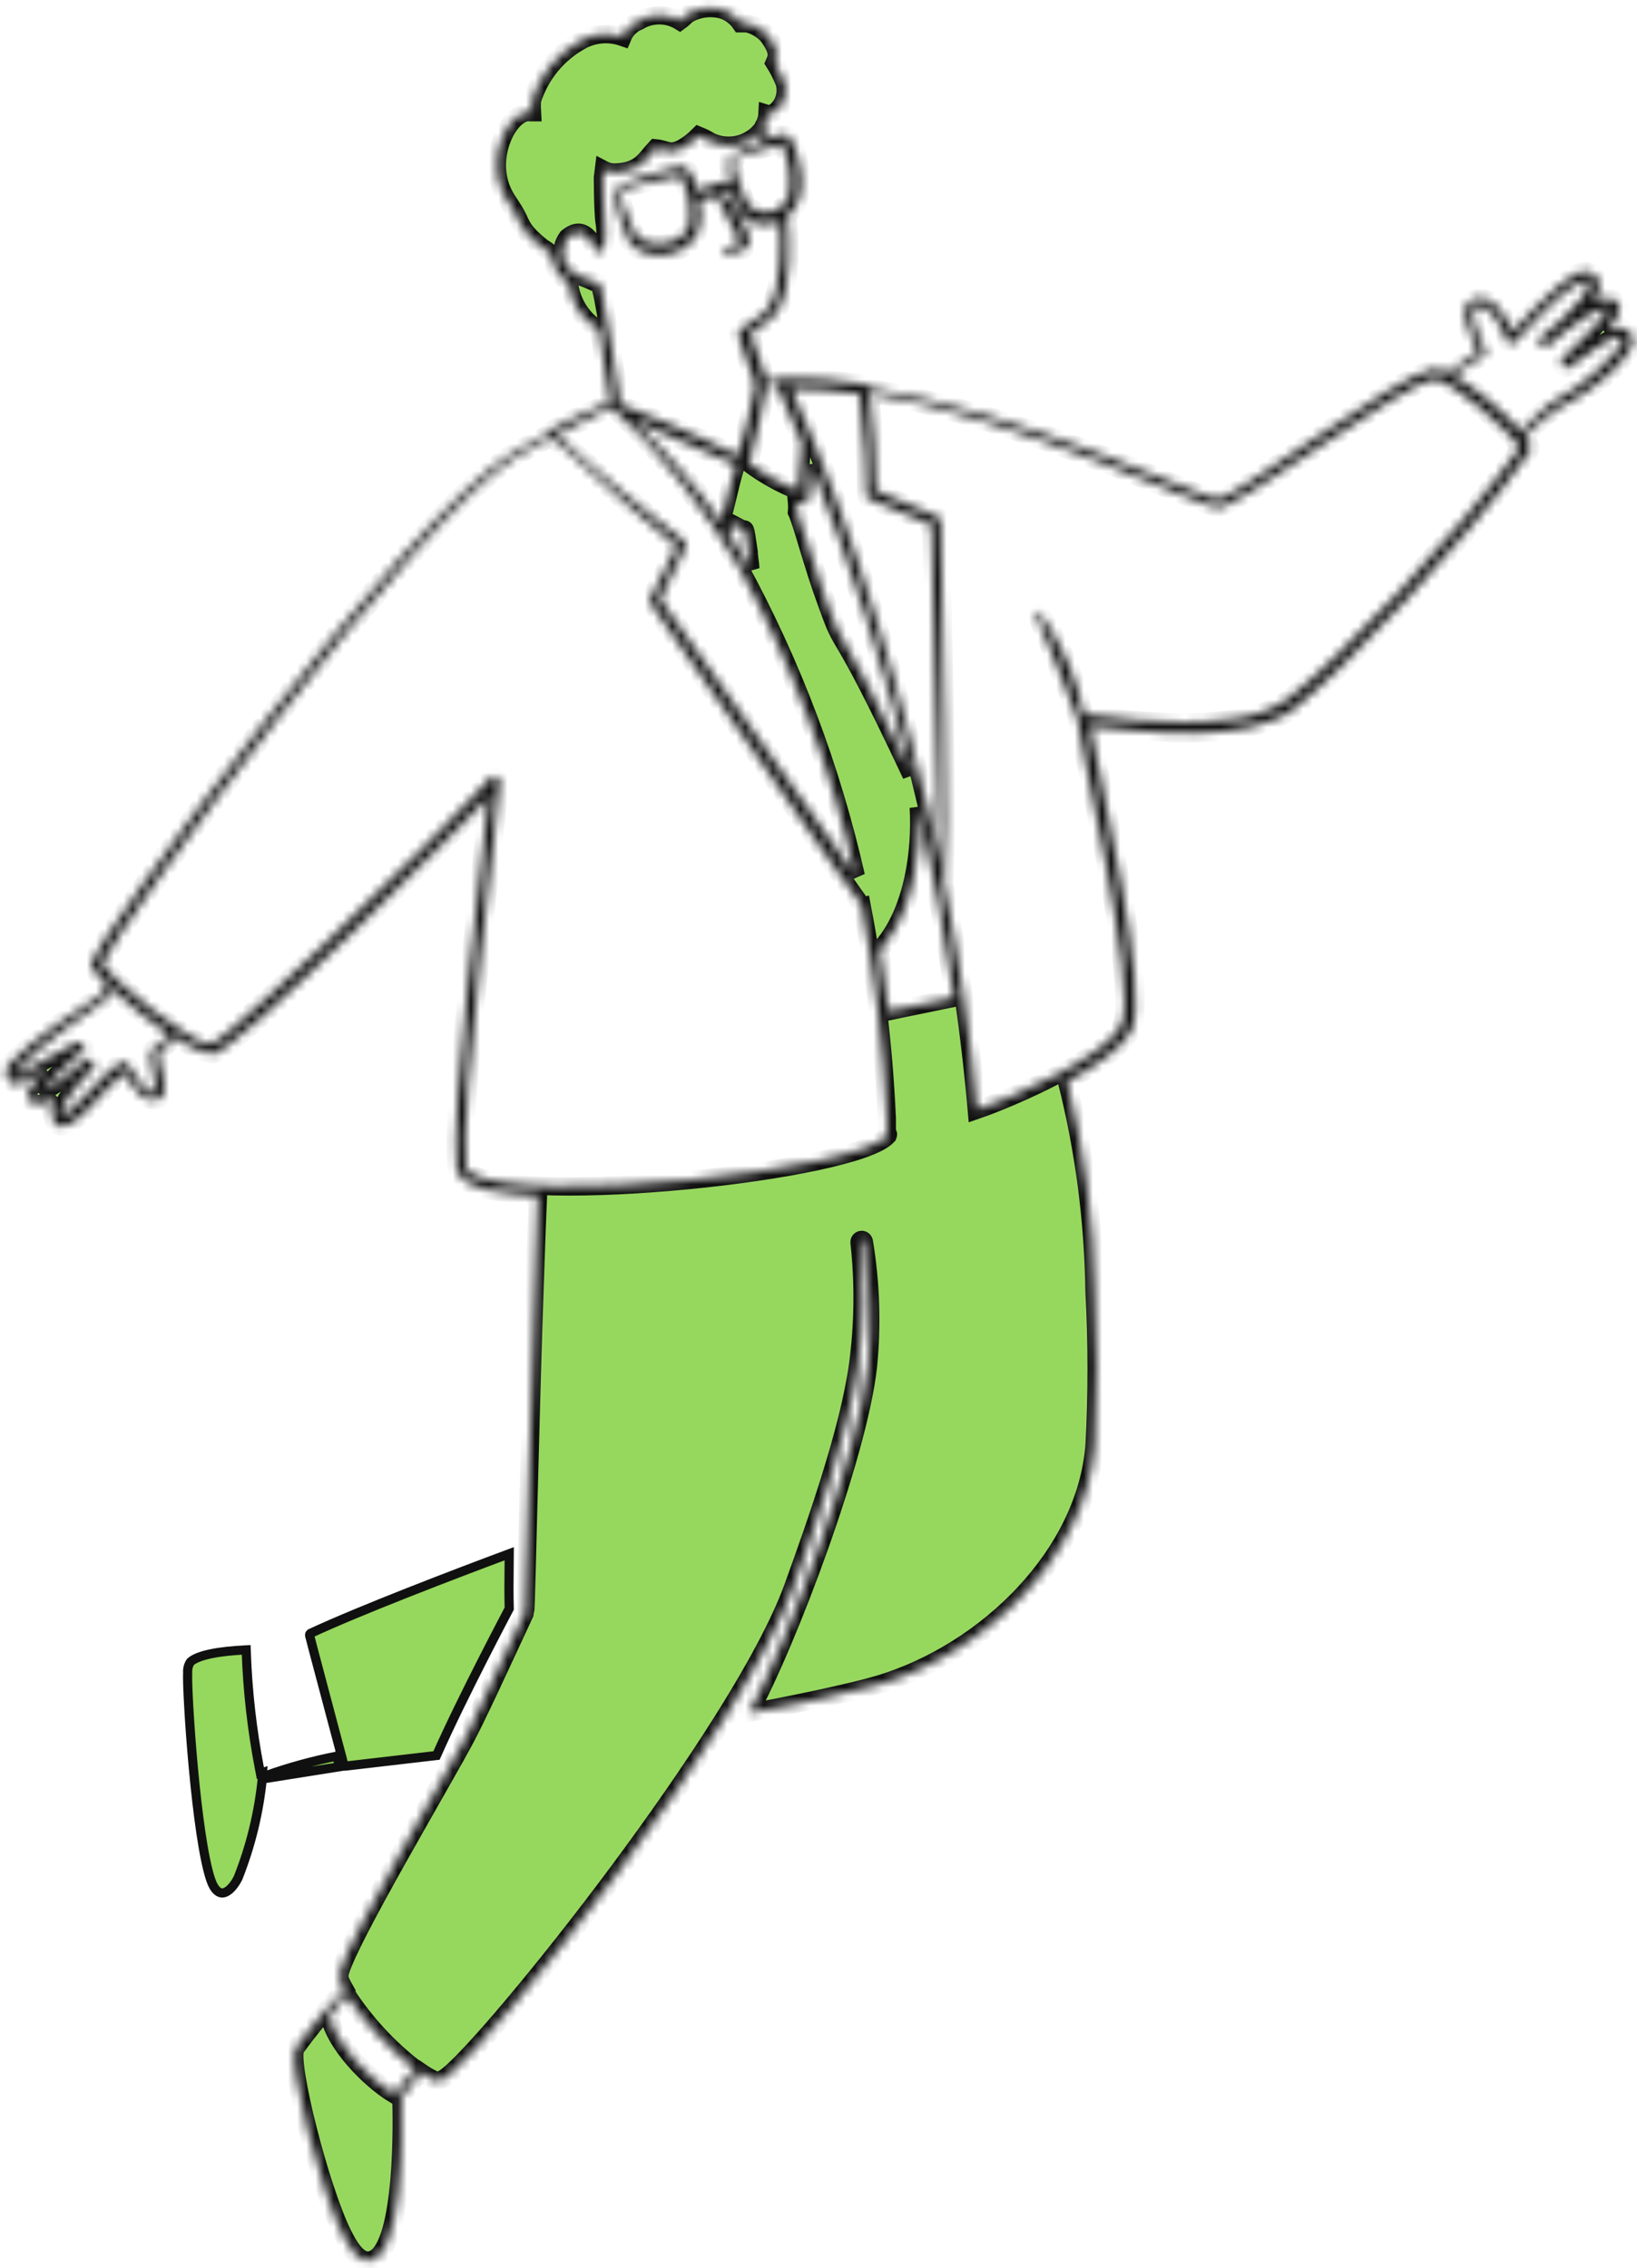<?xml version="1.0" encoding="UTF-8"?> <svg xmlns="http://www.w3.org/2000/svg" width="179" height="248" viewBox="0 0 179 248" fill="none"><path d="M28.471 193.909L28.687 193.842L28.659 194.095C28.652 194.156 28.651 194.217 28.657 194.28C28.663 194.337 28.675 194.384 28.68 194.403L28.68 194.406C28.685 194.423 28.684 194.422 28.684 194.423C28.684 194.424 28.685 194.43 28.686 194.444C28.312 198.203 27.413 201.892 26.016 205.401C25.425 206.531 24.787 206.977 24.35 207.011C23.99 207.038 23.463 206.781 23.059 205.612L23.058 205.61C22.663 204.477 22.294 202.628 21.967 200.425C21.642 198.233 21.362 195.725 21.138 193.296C20.687 188.418 20.463 183.92 20.52 182.929L20.522 182.9L20.52 182.871C20.497 182.466 20.608 182.066 20.835 181.731C21.238 181.372 22.002 181.073 23.069 180.852C24.142 180.629 25.433 180.503 26.767 180.435C26.818 180.432 26.869 180.43 26.92 180.427L26.931 180.743C27.084 184.979 27.564 189.197 28.365 193.36L28.471 193.909ZM34.245 180.357L34.175 180.094L34.096 179.779C34.028 179.506 33.967 179.274 33.923 179.111C33.902 179.029 33.884 178.964 33.872 178.92L33.858 178.869L33.855 178.86C33.845 178.813 33.849 178.765 33.866 178.721C33.881 178.683 33.906 178.65 33.937 178.625C39.415 176.077 49.676 172.15 55.684 169.91C55.681 170.433 55.675 170.948 55.669 171.46C55.653 172.903 55.637 174.333 55.682 175.914L55.671 175.935L55.49 176.28C55.334 176.576 55.114 176.996 54.842 177.517C54.298 178.559 53.551 180.001 52.718 181.64C51.097 184.83 49.145 188.775 47.729 191.977L37.712 193.143C37.711 193.143 37.711 193.143 37.711 193.143C37.691 193.145 37.671 193.14 37.654 193.128C37.637 193.117 37.625 193.1 37.62 193.08L37.62 193.08L37.618 193.073L37.303 191.918L37.288 191.861L37.298 191.859L37.154 191.321C36.404 188.517 34.95 183.027 34.245 180.357ZM36.821 192.05L37.136 193.205L29.186 194.465C29.186 194.368 29.175 194.323 29.166 194.285C29.156 194.248 29.149 194.218 29.156 194.15C31.657 193.264 34.218 192.563 36.821 192.05Z" fill="#96D75D" stroke="#101010"></path><mask id="path-2-inside-1_4708_42" fill="white"><path d="M167.214 49.445C167.589 48.92 167.109 48.245 166.704 47.72C167.851 46.54 169.124 45.489 170.499 44.585C172.82 43.428 174.941 41.909 176.784 40.085C177.549 39.29 178.989 37.655 178.449 36.695C177.909 35.735 176.949 35.675 175.644 36.23C176.209 35.636 176.671 34.952 177.009 34.205C177.429 33.035 176.439 32.09 174.294 32.96C175.074 31.715 175.254 30.41 173.934 29.78C172.869 29.27 171.309 30.485 170.409 31.28C168.642 32.824 166.983 34.488 165.444 36.26C164.499 34.28 162.999 32 161.124 32.72C159.249 33.44 160.704 36.665 161.664 38.42L158.259 40.775C157.744 40.497 157.163 40.367 156.579 40.4C152.709 41.06 134.934 54.59 133.134 54.59C131.754 54.59 112.044 45.14 95.004 42.41C94.971 42.308 94.91 42.217 94.828 42.148C94.745 42.079 94.645 42.035 94.539 42.02C91.567 41.513 88.553 41.287 85.539 41.345C85.448 41.351 85.359 41.377 85.278 41.421C85.198 41.465 85.128 41.526 85.074 41.6H83.814C83.514 40.385 82.404 37.58 82.014 36.5C83.034 35.615 84.444 35.165 85.179 33.74C86.529 31.1 86.469 26.51 86.094 23.57C87.789 22.28 87.834 20.21 87.444 18.095C87.294 17.24 86.829 15.305 86.109 14.825C85.704 14.555 84.849 14.825 84.114 15.095C83.379 13.385 83.379 14.165 83.679 13.475C83.818 13.157 83.9 12.816 83.919 12.47C84.714 12.71 86.364 11.12 85.794 9.02C85.495 8.268 85.129 7.545 84.699 6.86C84.909 6.35 85.359 5.735 83.949 3.86C83.342 3.205 82.553 2.745 81.684 2.54H80.994C80.496 1.817 79.766 1.288 78.924 1.04C77.653 0.716 76.307 0.904 75.174 1.565C74.874 1.79 74.634 2.09 74.334 2.3C73.656 1.888 72.877 1.67 72.084 1.67C71.29 1.67 70.512 1.888 69.834 2.3C69.437 2.456 69.075 2.69 68.771 2.989C68.467 3.288 68.227 3.646 68.064 4.04C67.329 3.786 66.549 3.689 65.774 3.753C65 3.818 64.247 4.043 63.564 4.415C60.973 5.82 59.034 8.184 58.164 11C58.14 11.425 58.14 11.85 58.164 12.275H57.999C55.749 11.945 52.884 17.285 55.179 21.44C55.449 21.935 55.794 22.4 56.124 22.94C57.084 24.44 56.709 24.89 58.854 26.72C59.484 27.26 59.589 27.215 59.979 27.545C60.369 27.875 60.219 27.71 60.444 28.55C60.567 29.045 60.786 29.51 61.09 29.92C61.394 30.329 61.776 30.674 62.214 30.935C62.373 32.402 62.999 33.779 63.999 34.865C64.316 35.219 64.685 35.523 65.094 35.765C65.204 35.827 65.327 35.863 65.454 35.87C65.904 38.66 66.459 42.29 66.699 43.835L65.364 44.555C63.617 45.258 61.919 46.074 60.279 47C60.15 47.089 60.059 47.223 60.024 47.375C58.434 48.215 56.934 49.01 56.079 49.52C44.169 56.585 10.344 103.16 9.999 105.29C9.961 105.412 9.961 105.543 9.999 105.665C10.484 106.438 11.075 107.14 11.754 107.75C11.544 108.132 11.293 108.489 11.004 108.815C8.004 110.78 3.504 113.705 1.089 116.315C0.92 116.466 0.792 116.658 0.72 116.874C0.648 117.089 0.633 117.319 0.677 117.542C0.721 117.764 0.822 117.972 0.971 118.143C1.119 118.315 1.31 118.445 1.524 118.52C1.974 118.67 2.049 118.625 4.974 117.02C4.17 117.725 3.513 118.581 3.039 119.54C2.844 120.365 3.594 120.845 4.539 120.695C5.071 120.555 5.577 120.333 6.039 120.035C5.768 120.453 5.624 120.94 5.624 121.437C5.624 121.935 5.768 122.422 6.039 122.84C7.539 124.73 11.469 118.775 13.539 117.305C14.379 118.37 15.519 120.86 17.334 120.2C18.909 119.615 17.184 116.15 17.334 115.145C17.944 114.559 18.596 114.017 19.284 113.525C20.441 114.383 21.764 114.991 23.169 115.31C25.644 115.31 51.474 89.24 53.439 87.155C52.734 93.785 49.179 122.24 49.929 127.775C50.274 130.28 56.289 130.64 58.824 130.775C58.059 148.775 57.549 176.045 57.414 176.33C53.439 184.895 52.359 187.235 51.024 189.83C48.594 194.48 38.364 211.64 37.209 215.54C37.044 216.155 37.029 216.395 37.674 217.535C35.741 219.567 33.947 221.727 32.304 224C31.479 225.5 35.019 239.48 37.524 244.43C38.094 245.54 39.024 247.25 40.269 247.205C44.019 247.07 44.004 233.6 43.899 229.835C43.898 229.719 43.856 229.607 43.779 229.52C44.459 228.505 45.2 227.534 45.999 226.61C46.476 226.938 46.977 227.229 47.499 227.48C48.009 227.705 48.579 227.315 48.999 226.97C53.994 223.04 80.934 189.47 86.709 173.63C89.334 166.4 92.829 156.41 93.819 149.33C94.424 144.853 94.48 140.32 93.984 135.83C93.984 135.766 94.009 135.705 94.054 135.66C94.099 135.615 94.16 135.59 94.224 135.59C94.288 135.59 94.349 135.615 94.394 135.66C94.439 135.705 94.464 135.766 94.464 135.83C95.215 140.345 95.361 144.941 94.899 149.495C93.789 159.32 86.034 179.795 81.894 187.325C85.464 186.665 92.724 185.225 96.234 184.175C107.934 180.62 118.734 170.015 119.679 158.105C119.985 152.494 119.985 146.871 119.679 141.26C119.578 133.514 118.571 125.807 116.679 118.295C119.859 116.57 122.769 114.545 123.714 112.685C125.739 108.71 120.384 85.835 119.214 79.415C125.619 80.12 136.524 81.395 141.609 77.42C147.429 72.74 159.999 59.57 167.214 49.445ZM43.089 229.01C40.389 227.375 36.609 223.49 36.039 220.445C36.654 219.665 37.299 218.945 37.899 218.135C39.932 221.237 42.466 223.979 45.399 226.25C44.575 227.123 43.804 228.045 43.089 229.01ZM162.339 38.84C162.416 38.79 162.472 38.713 162.494 38.624C162.517 38.535 162.504 38.44 162.459 38.36C161.934 37.385 160.359 33.95 161.454 33.56C162.084 33.32 162.639 33.71 163.104 34.235C163.814 35.136 164.367 36.15 164.739 37.235C164.767 37.323 164.818 37.402 164.887 37.463C164.956 37.525 165.041 37.566 165.132 37.583C165.223 37.6 165.317 37.592 165.403 37.56C165.49 37.527 165.566 37.472 165.624 37.4C167.124 35.735 170.634 31.94 172.614 30.92C174.114 30.14 174.474 31.58 170.799 34.94C169.955 35.584 169.144 36.269 168.369 36.995C168.326 37.054 168.303 37.125 168.303 37.197C168.303 37.27 168.326 37.341 168.369 37.4C168.369 37.79 168.684 38.225 169.224 37.82C170.528 36.675 171.906 35.618 173.349 34.655C174.086 34.132 174.942 33.801 175.839 33.695C175.389 35.075 171.204 38.825 170.844 39.245C170.73 39.347 170.66 39.49 170.651 39.643C170.641 39.796 170.692 39.947 170.792 40.063C170.892 40.179 171.034 40.251 171.187 40.264C171.34 40.276 171.491 40.228 171.609 40.13C173.274 39.05 176.184 36.53 177.189 36.905C178.194 37.28 175.209 40.07 174.459 40.73C170.154 44.465 171.264 42.065 166.284 47.135C164.116 44.76 161.627 42.7 158.889 41.015L162.339 38.84ZM97.164 110.585C96.909 108.515 96.594 106.28 96.204 103.955L96.849 103.1C99.849 99.245 100.749 93.11 100.464 88.295C102.069 95.33 103.344 102.245 104.319 109.115L97.164 110.585ZM74.859 59.225C70.914 56.225 64.569 51.05 60.879 47.51L66.879 44.51C72.388 49.656 77.105 55.591 80.874 62.12C86.637 72.707 90.912 84.039 93.579 95.795L72.189 65.54L74.979 59.75C75.016 59.661 75.024 59.562 75.003 59.468C74.981 59.374 74.931 59.289 74.859 59.225ZM84.999 42.215C85.089 42.38 86.124 44.585 87.699 48.44C87.699 48.605 87.414 52.355 87.279 53.675C85.365 52.916 83.559 51.907 81.909 50.675C82.239 49.37 83.724 43.445 83.829 42.11L84.999 42.215ZM79.674 58.325C79.779 58.055 79.884 57.695 80.004 57.275L81.009 57.8C81.579 58.175 81.354 57.035 81.864 60.335C81.864 60.89 82.014 61.505 82.044 62.18C81.354 60.935 80.499 59.6 79.689 58.325H79.674ZM78.834 57.065C76 53.045 72.774 49.317 69.204 45.935L80.499 50.84C80.064 51.875 79.434 55.04 78.849 57.065H78.834ZM90.369 65.855C88.869 61.76 87.714 57.185 87.144 55.985C87.178 55.611 87.178 55.234 87.144 54.86C87.361 54.941 87.588 54.991 87.819 55.01C87.964 55.011 88.104 54.961 88.214 54.867C88.325 54.773 88.397 54.643 88.419 54.5C88.539 54.005 88.734 51.5 88.764 50.945C93.127 61.962 96.77 73.251 99.669 84.74C91.194 66.71 92.499 71.93 90.384 65.855H90.369ZM102.774 94.49C99.354 78.095 93.339 57.65 86.499 42.5C89.011 42.501 91.519 42.702 93.999 43.1C95.274 54.5 94.209 54.11 95.064 54.56C95.919 55.01 101.064 57.08 101.829 57.395C101.754 58.55 102.834 91.58 102.789 94.49H102.774ZM85.509 15.785C86.291 17.491 86.567 19.386 86.304 21.245C86.182 21.718 85.931 22.148 85.579 22.487C85.227 22.826 84.788 23.06 84.311 23.164C83.833 23.268 83.337 23.238 82.875 23.077C82.414 22.915 82.007 22.629 81.699 22.25C80.983 20.742 80.445 19.157 80.094 17.525C80.499 17 84.819 15.95 85.509 15.785ZM64.869 30.785C64.321 30.535 63.76 30.315 63.189 30.125C62.806 29.967 62.463 29.724 62.188 29.414C61.914 29.103 61.714 28.734 61.603 28.334C61.493 27.935 61.476 27.515 61.553 27.108C61.631 26.701 61.8 26.317 62.049 25.985C62.994 25.19 63.849 25.235 64.629 26.42C65.124 27.335 65.109 27.41 65.334 27.5C65.398 27.528 65.468 27.543 65.539 27.542C65.609 27.541 65.679 27.525 65.743 27.495C65.807 27.466 65.864 27.422 65.909 27.369C65.955 27.315 65.989 27.253 66.009 27.185C66.231 26.246 66.267 25.273 66.114 24.32C65.934 23.285 65.904 18.695 65.934 18.545C66.372 18.776 66.864 18.885 67.359 18.86C70.074 18.755 70.614 17.36 71.694 16.22C72.939 16.34 73.194 16.94 74.604 16.22C75.264 15.844 75.87 15.38 76.404 14.84C76.835 15.016 77.251 15.227 77.649 15.47C78.548 15.902 79.562 16.035 80.542 15.849C81.522 15.662 82.416 15.167 83.094 14.435C83.259 14.75 83.409 15.065 83.544 15.395C82.165 15.823 80.868 16.477 79.704 17.33C79.449 17.645 79.824 19.355 79.914 19.76C78.657 19.918 77.441 20.31 76.329 20.915C76.104 20.135 75.609 18.68 74.829 18.275C74.594 18.203 74.344 18.203 74.109 18.275C72.759 18.485 67.914 19.94 67.329 20.735C66.819 21.29 68.274 25.58 68.724 26.285C70.449 28.955 75.504 28.175 76.449 25.055C76.683 24.008 76.683 22.922 76.449 21.875C76.884 21.875 78.189 21.41 78.339 21.365C79.374 23.69 79.674 23.825 80.874 26.33C80.709 26.465 80.439 26.69 80.214 26.84C79.149 27.545 78.924 27.425 78.984 27.725C79.001 27.784 79.04 27.835 79.092 27.869C79.145 27.902 79.208 27.915 79.269 27.905C79.898 27.815 80.514 27.643 81.099 27.395C81.449 27.264 81.738 27.007 81.909 26.675C82.329 25.73 80.004 22.175 79.089 21.11C79.269 21.11 79.689 20.81 80.004 20.645C80.424 22.325 80.709 23.645 82.329 24.305C82.797 24.482 83.296 24.562 83.796 24.541C84.296 24.521 84.787 24.4 85.239 24.185C85.479 26.825 85.434 31.115 84.174 33.455C83.529 34.67 81.939 35.135 80.919 36.14C80.619 36.425 80.814 36.83 80.919 37.265C82.584 41.9 82.614 41.885 82.524 42.485C82.082 44.975 81.466 47.431 80.679 49.835C80.304 49.67 76.089 47.435 67.839 44.225C67.584 42.53 66.219 33.485 65.784 31.82C65.814 31.235 65.739 31.1 64.869 30.71V30.785ZM75.369 24.665C74.889 26.3 72.624 27.005 71.004 26.555C69.384 26.105 69.279 25.28 68.514 23.33C68.155 22.585 67.908 21.791 67.779 20.975C68.274 20.435 73.689 19.325 74.364 19.22C75.311 20.84 75.666 22.738 75.369 24.59V24.665ZM16.674 114.725C16.104 115.28 16.869 117.095 16.989 118.67C16.989 118.805 16.989 119.39 16.899 119.435C16.074 119.705 15.309 118.46 14.844 117.71C14.379 116.96 13.914 115.94 13.179 116.21C11.679 116.915 8.199 121.535 6.834 122.015C6.144 120.695 10.089 116.93 10.224 116.72C10.282 116.623 10.312 116.513 10.312 116.401C10.311 116.288 10.28 116.178 10.221 116.082C10.162 115.986 10.078 115.908 9.978 115.857C9.878 115.805 9.766 115.782 9.654 115.79C9.384 115.79 9.204 116.03 8.784 116.405C7.506 117.652 6.044 118.694 4.449 119.495C5.895 117.836 7.443 116.268 9.084 114.8C9.165 114.717 9.222 114.613 9.249 114.5C9.249 114.5 8.934 113.705 8.319 114.02C7.449 114.5 3.219 116.945 1.884 117.575C1.704 117.455 1.809 117.275 1.884 117.095C3.999 114.5 8.649 111.35 11.499 109.355C11.833 109.01 12.112 108.616 12.324 108.185C14.298 110.021 16.403 111.711 18.624 113.24C17.94 113.688 17.288 114.185 16.674 114.725ZM51.579 128.36C51.249 128.15 51.009 127.955 50.964 127.685C50.139 121.565 54.729 86.885 54.654 85.52C54.654 85.44 54.638 85.361 54.607 85.287C54.576 85.213 54.53 85.146 54.473 85.09C54.416 85.034 54.348 84.99 54.273 84.961C54.199 84.932 54.119 84.918 54.039 84.92C53.274 84.92 54.624 84.92 35.514 103.22C34.254 104.405 24.624 113.615 23.019 114.23C20.814 114.065 12.519 107.45 11.169 105.365C13.779 100.085 45.429 56.645 56.379 50C57.219 49.49 58.659 48.695 60.234 47.855C60.779 48.368 61.366 48.835 61.989 49.25C65.469 52.55 70.314 56.66 73.989 59.75L71.124 65.435C71.081 65.51 71.058 65.596 71.058 65.682C71.058 65.769 71.081 65.855 71.124 65.93C94.389 99.305 94.044 98.93 94.194 98.93C95.685 106.642 96.613 114.453 96.969 122.3C96.969 124.415 96.969 124.235 97.059 124.085C97.149 123.935 97.059 124.19 97.059 124.19C93.429 128.15 57.504 131.84 51.579 128.36ZM134.499 78.665C127.704 79.61 120.024 78.2 118.539 78.14C117.714 74.141 116.069 70.357 113.709 67.025C113.673 66.976 113.62 66.943 113.56 66.932C113.501 66.921 113.439 66.933 113.388 66.965C113.337 66.997 113.3 67.047 113.284 67.106C113.269 67.164 113.276 67.226 113.304 67.28C114.174 69.05 117.084 76.685 117.804 78.545C117.579 79.265 124.584 108.23 122.604 112.13C120.834 115.655 110.529 120.095 106.809 121.37C106.073 113.019 104.872 104.716 103.209 96.5C103.719 92.18 103.059 66.5 102.864 57.005C102.858 56.895 102.821 56.788 102.758 56.698C102.694 56.608 102.606 56.537 102.504 56.495L95.769 53.66C95.738 50.095 95.513 46.535 95.094 42.995C111.909 45.905 131.499 55.52 133.134 55.535C135.504 55.535 153.114 42.035 156.759 41.495C158.379 41.24 165.339 47.315 166.149 48.995C159.039 58.925 146.544 71.975 140.754 76.49C138.889 77.737 136.735 78.486 134.499 78.665Z"></path></mask><path d="M167.214 49.445C167.589 48.92 167.109 48.245 166.704 47.72C167.851 46.54 169.124 45.489 170.499 44.585C172.82 43.428 174.941 41.909 176.784 40.085C177.549 39.29 178.989 37.655 178.449 36.695C177.909 35.735 176.949 35.675 175.644 36.23C176.209 35.636 176.671 34.952 177.009 34.205C177.429 33.035 176.439 32.09 174.294 32.96C175.074 31.715 175.254 30.41 173.934 29.78C172.869 29.27 171.309 30.485 170.409 31.28C168.642 32.824 166.983 34.488 165.444 36.26C164.499 34.28 162.999 32 161.124 32.72C159.249 33.44 160.704 36.665 161.664 38.42L158.259 40.775C157.744 40.497 157.163 40.367 156.579 40.4C152.709 41.06 134.934 54.59 133.134 54.59C131.754 54.59 112.044 45.14 95.004 42.41C94.971 42.308 94.91 42.217 94.828 42.148C94.745 42.079 94.645 42.035 94.539 42.02C91.567 41.513 88.553 41.287 85.539 41.345C85.448 41.351 85.359 41.377 85.278 41.421C85.198 41.465 85.128 41.526 85.074 41.6H83.814C83.514 40.385 82.404 37.58 82.014 36.5C83.034 35.615 84.444 35.165 85.179 33.74C86.529 31.1 86.469 26.51 86.094 23.57C87.789 22.28 87.834 20.21 87.444 18.095C87.294 17.24 86.829 15.305 86.109 14.825C85.704 14.555 84.849 14.825 84.114 15.095C83.379 13.385 83.379 14.165 83.679 13.475C83.818 13.157 83.9 12.816 83.919 12.47C84.714 12.71 86.364 11.12 85.794 9.02C85.495 8.268 85.129 7.545 84.699 6.86C84.909 6.35 85.359 5.735 83.949 3.86C83.342 3.205 82.553 2.745 81.684 2.54H80.994C80.496 1.817 79.766 1.288 78.924 1.04C77.653 0.716 76.307 0.904 75.174 1.565C74.874 1.79 74.634 2.09 74.334 2.3C73.656 1.888 72.877 1.67 72.084 1.67C71.29 1.67 70.512 1.888 69.834 2.3C69.437 2.456 69.075 2.69 68.771 2.989C68.467 3.288 68.227 3.646 68.064 4.04C67.329 3.786 66.549 3.689 65.774 3.753C65 3.818 64.247 4.043 63.564 4.415C60.973 5.82 59.034 8.184 58.164 11C58.14 11.425 58.14 11.85 58.164 12.275H57.999C55.749 11.945 52.884 17.285 55.179 21.44C55.449 21.935 55.794 22.4 56.124 22.94C57.084 24.44 56.709 24.89 58.854 26.72C59.484 27.26 59.589 27.215 59.979 27.545C60.369 27.875 60.219 27.71 60.444 28.55C60.567 29.045 60.786 29.51 61.09 29.92C61.394 30.329 61.776 30.674 62.214 30.935C62.373 32.402 62.999 33.779 63.999 34.865C64.316 35.219 64.685 35.523 65.094 35.765C65.204 35.827 65.327 35.863 65.454 35.87C65.904 38.66 66.459 42.29 66.699 43.835L65.364 44.555C63.617 45.258 61.919 46.074 60.279 47C60.15 47.089 60.059 47.223 60.024 47.375C58.434 48.215 56.934 49.01 56.079 49.52C44.169 56.585 10.344 103.16 9.999 105.29C9.961 105.412 9.961 105.543 9.999 105.665C10.484 106.438 11.075 107.14 11.754 107.75C11.544 108.132 11.293 108.489 11.004 108.815C8.004 110.78 3.504 113.705 1.089 116.315C0.92 116.466 0.792 116.658 0.72 116.874C0.648 117.089 0.633 117.319 0.677 117.542C0.721 117.764 0.822 117.972 0.971 118.143C1.119 118.315 1.31 118.445 1.524 118.52C1.974 118.67 2.049 118.625 4.974 117.02C4.17 117.725 3.513 118.581 3.039 119.54C2.844 120.365 3.594 120.845 4.539 120.695C5.071 120.555 5.577 120.333 6.039 120.035C5.768 120.453 5.624 120.94 5.624 121.437C5.624 121.935 5.768 122.422 6.039 122.84C7.539 124.73 11.469 118.775 13.539 117.305C14.379 118.37 15.519 120.86 17.334 120.2C18.909 119.615 17.184 116.15 17.334 115.145C17.944 114.559 18.596 114.017 19.284 113.525C20.441 114.383 21.764 114.991 23.169 115.31C25.644 115.31 51.474 89.24 53.439 87.155C52.734 93.785 49.179 122.24 49.929 127.775C50.274 130.28 56.289 130.64 58.824 130.775C58.059 148.775 57.549 176.045 57.414 176.33C53.439 184.895 52.359 187.235 51.024 189.83C48.594 194.48 38.364 211.64 37.209 215.54C37.044 216.155 37.029 216.395 37.674 217.535C35.741 219.567 33.947 221.727 32.304 224C31.479 225.5 35.019 239.48 37.524 244.43C38.094 245.54 39.024 247.25 40.269 247.205C44.019 247.07 44.004 233.6 43.899 229.835C43.898 229.719 43.856 229.607 43.779 229.52C44.459 228.505 45.2 227.534 45.999 226.61C46.476 226.938 46.977 227.229 47.499 227.48C48.009 227.705 48.579 227.315 48.999 226.97C53.994 223.04 80.934 189.47 86.709 173.63C89.334 166.4 92.829 156.41 93.819 149.33C94.424 144.853 94.48 140.32 93.984 135.83C93.984 135.766 94.009 135.705 94.054 135.66C94.099 135.615 94.16 135.59 94.224 135.59C94.288 135.59 94.349 135.615 94.394 135.66C94.439 135.705 94.464 135.766 94.464 135.83C95.215 140.345 95.361 144.941 94.899 149.495C93.789 159.32 86.034 179.795 81.894 187.325C85.464 186.665 92.724 185.225 96.234 184.175C107.934 180.62 118.734 170.015 119.679 158.105C119.985 152.494 119.985 146.871 119.679 141.26C119.578 133.514 118.571 125.807 116.679 118.295C119.859 116.57 122.769 114.545 123.714 112.685C125.739 108.71 120.384 85.835 119.214 79.415C125.619 80.12 136.524 81.395 141.609 77.42C147.429 72.74 159.999 59.57 167.214 49.445ZM43.089 229.01C40.389 227.375 36.609 223.49 36.039 220.445C36.654 219.665 37.299 218.945 37.899 218.135C39.932 221.237 42.466 223.979 45.399 226.25C44.575 227.123 43.804 228.045 43.089 229.01ZM162.339 38.84C162.416 38.79 162.472 38.713 162.494 38.624C162.517 38.535 162.504 38.44 162.459 38.36C161.934 37.385 160.359 33.95 161.454 33.56C162.084 33.32 162.639 33.71 163.104 34.235C163.814 35.136 164.367 36.15 164.739 37.235C164.767 37.323 164.818 37.402 164.887 37.463C164.956 37.525 165.041 37.566 165.132 37.583C165.223 37.6 165.317 37.592 165.403 37.56C165.49 37.527 165.566 37.472 165.624 37.4C167.124 35.735 170.634 31.94 172.614 30.92C174.114 30.14 174.474 31.58 170.799 34.94C169.955 35.584 169.144 36.269 168.369 36.995C168.326 37.054 168.303 37.125 168.303 37.197C168.303 37.27 168.326 37.341 168.369 37.4C168.369 37.79 168.684 38.225 169.224 37.82C170.528 36.675 171.906 35.618 173.349 34.655C174.086 34.132 174.942 33.801 175.839 33.695C175.389 35.075 171.204 38.825 170.844 39.245C170.73 39.347 170.66 39.49 170.651 39.643C170.641 39.796 170.692 39.947 170.792 40.063C170.892 40.179 171.034 40.251 171.187 40.264C171.34 40.276 171.491 40.228 171.609 40.13C173.274 39.05 176.184 36.53 177.189 36.905C178.194 37.28 175.209 40.07 174.459 40.73C170.154 44.465 171.264 42.065 166.284 47.135C164.116 44.76 161.627 42.7 158.889 41.015L162.339 38.84ZM97.164 110.585C96.909 108.515 96.594 106.28 96.204 103.955L96.849 103.1C99.849 99.245 100.749 93.11 100.464 88.295C102.069 95.33 103.344 102.245 104.319 109.115L97.164 110.585ZM74.859 59.225C70.914 56.225 64.569 51.05 60.879 47.51L66.879 44.51C72.388 49.656 77.105 55.591 80.874 62.12C86.637 72.707 90.912 84.039 93.579 95.795L72.189 65.54L74.979 59.75C75.016 59.661 75.024 59.562 75.003 59.468C74.981 59.374 74.931 59.289 74.859 59.225ZM84.999 42.215C85.089 42.38 86.124 44.585 87.699 48.44C87.699 48.605 87.414 52.355 87.279 53.675C85.365 52.916 83.559 51.907 81.909 50.675C82.239 49.37 83.724 43.445 83.829 42.11L84.999 42.215ZM79.674 58.325C79.779 58.055 79.884 57.695 80.004 57.275L81.009 57.8C81.579 58.175 81.354 57.035 81.864 60.335C81.864 60.89 82.014 61.505 82.044 62.18C81.354 60.935 80.499 59.6 79.689 58.325H79.674ZM78.834 57.065C76 53.045 72.774 49.317 69.204 45.935L80.499 50.84C80.064 51.875 79.434 55.04 78.849 57.065H78.834ZM90.369 65.855C88.869 61.76 87.714 57.185 87.144 55.985C87.178 55.611 87.178 55.234 87.144 54.86C87.361 54.941 87.588 54.991 87.819 55.01C87.964 55.011 88.104 54.961 88.214 54.867C88.325 54.773 88.397 54.643 88.419 54.5C88.539 54.005 88.734 51.5 88.764 50.945C93.127 61.962 96.77 73.251 99.669 84.74C91.194 66.71 92.499 71.93 90.384 65.855H90.369ZM102.774 94.49C99.354 78.095 93.339 57.65 86.499 42.5C89.011 42.501 91.519 42.702 93.999 43.1C95.274 54.5 94.209 54.11 95.064 54.56C95.919 55.01 101.064 57.08 101.829 57.395C101.754 58.55 102.834 91.58 102.789 94.49H102.774ZM85.509 15.785C86.291 17.491 86.567 19.386 86.304 21.245C86.182 21.718 85.931 22.148 85.579 22.487C85.227 22.826 84.788 23.06 84.311 23.164C83.833 23.268 83.337 23.238 82.875 23.077C82.414 22.915 82.007 22.629 81.699 22.25C80.983 20.742 80.445 19.157 80.094 17.525C80.499 17 84.819 15.95 85.509 15.785ZM64.869 30.785C64.321 30.535 63.76 30.315 63.189 30.125C62.806 29.967 62.463 29.724 62.188 29.414C61.914 29.103 61.714 28.734 61.603 28.334C61.493 27.935 61.476 27.515 61.553 27.108C61.631 26.701 61.8 26.317 62.049 25.985C62.994 25.19 63.849 25.235 64.629 26.42C65.124 27.335 65.109 27.41 65.334 27.5C65.398 27.528 65.468 27.543 65.539 27.542C65.609 27.541 65.679 27.525 65.743 27.495C65.807 27.466 65.864 27.422 65.909 27.369C65.955 27.315 65.989 27.253 66.009 27.185C66.231 26.246 66.267 25.273 66.114 24.32C65.934 23.285 65.904 18.695 65.934 18.545C66.372 18.776 66.864 18.885 67.359 18.86C70.074 18.755 70.614 17.36 71.694 16.22C72.939 16.34 73.194 16.94 74.604 16.22C75.264 15.844 75.87 15.38 76.404 14.84C76.835 15.016 77.251 15.227 77.649 15.47C78.548 15.902 79.562 16.035 80.542 15.849C81.522 15.662 82.416 15.167 83.094 14.435C83.259 14.75 83.409 15.065 83.544 15.395C82.165 15.823 80.868 16.477 79.704 17.33C79.449 17.645 79.824 19.355 79.914 19.76C78.657 19.918 77.441 20.31 76.329 20.915C76.104 20.135 75.609 18.68 74.829 18.275C74.594 18.203 74.344 18.203 74.109 18.275C72.759 18.485 67.914 19.94 67.329 20.735C66.819 21.29 68.274 25.58 68.724 26.285C70.449 28.955 75.504 28.175 76.449 25.055C76.683 24.008 76.683 22.922 76.449 21.875C76.884 21.875 78.189 21.41 78.339 21.365C79.374 23.69 79.674 23.825 80.874 26.33C80.709 26.465 80.439 26.69 80.214 26.84C79.149 27.545 78.924 27.425 78.984 27.725C79.001 27.784 79.04 27.835 79.092 27.869C79.145 27.902 79.208 27.915 79.269 27.905C79.898 27.815 80.514 27.643 81.099 27.395C81.449 27.264 81.738 27.007 81.909 26.675C82.329 25.73 80.004 22.175 79.089 21.11C79.269 21.11 79.689 20.81 80.004 20.645C80.424 22.325 80.709 23.645 82.329 24.305C82.797 24.482 83.296 24.562 83.796 24.541C84.296 24.521 84.787 24.4 85.239 24.185C85.479 26.825 85.434 31.115 84.174 33.455C83.529 34.67 81.939 35.135 80.919 36.14C80.619 36.425 80.814 36.83 80.919 37.265C82.584 41.9 82.614 41.885 82.524 42.485C82.082 44.975 81.466 47.431 80.679 49.835C80.304 49.67 76.089 47.435 67.839 44.225C67.584 42.53 66.219 33.485 65.784 31.82C65.814 31.235 65.739 31.1 64.869 30.71V30.785ZM75.369 24.665C74.889 26.3 72.624 27.005 71.004 26.555C69.384 26.105 69.279 25.28 68.514 23.33C68.155 22.585 67.908 21.791 67.779 20.975C68.274 20.435 73.689 19.325 74.364 19.22C75.311 20.84 75.666 22.738 75.369 24.59V24.665ZM16.674 114.725C16.104 115.28 16.869 117.095 16.989 118.67C16.989 118.805 16.989 119.39 16.899 119.435C16.074 119.705 15.309 118.46 14.844 117.71C14.379 116.96 13.914 115.94 13.179 116.21C11.679 116.915 8.199 121.535 6.834 122.015C6.144 120.695 10.089 116.93 10.224 116.72C10.282 116.623 10.312 116.513 10.312 116.401C10.311 116.288 10.28 116.178 10.221 116.082C10.162 115.986 10.078 115.908 9.978 115.857C9.878 115.805 9.766 115.782 9.654 115.79C9.384 115.79 9.204 116.03 8.784 116.405C7.506 117.652 6.044 118.694 4.449 119.495C5.895 117.836 7.443 116.268 9.084 114.8C9.165 114.717 9.222 114.613 9.249 114.5C9.249 114.5 8.934 113.705 8.319 114.02C7.449 114.5 3.219 116.945 1.884 117.575C1.704 117.455 1.809 117.275 1.884 117.095C3.999 114.5 8.649 111.35 11.499 109.355C11.833 109.01 12.112 108.616 12.324 108.185C14.298 110.021 16.403 111.711 18.624 113.24C17.94 113.688 17.288 114.185 16.674 114.725ZM51.579 128.36C51.249 128.15 51.009 127.955 50.964 127.685C50.139 121.565 54.729 86.885 54.654 85.52C54.654 85.44 54.638 85.361 54.607 85.287C54.576 85.213 54.53 85.146 54.473 85.09C54.416 85.034 54.348 84.99 54.273 84.961C54.199 84.932 54.119 84.918 54.039 84.92C53.274 84.92 54.624 84.92 35.514 103.22C34.254 104.405 24.624 113.615 23.019 114.23C20.814 114.065 12.519 107.45 11.169 105.365C13.779 100.085 45.429 56.645 56.379 50C57.219 49.49 58.659 48.695 60.234 47.855C60.779 48.368 61.366 48.835 61.989 49.25C65.469 52.55 70.314 56.66 73.989 59.75L71.124 65.435C71.081 65.51 71.058 65.596 71.058 65.682C71.058 65.769 71.081 65.855 71.124 65.93C94.389 99.305 94.044 98.93 94.194 98.93C95.685 106.642 96.613 114.453 96.969 122.3C96.969 124.415 96.969 124.235 97.059 124.085C97.149 123.935 97.059 124.19 97.059 124.19C93.429 128.15 57.504 131.84 51.579 128.36ZM134.499 78.665C127.704 79.61 120.024 78.2 118.539 78.14C117.714 74.141 116.069 70.357 113.709 67.025C113.673 66.976 113.62 66.943 113.56 66.932C113.501 66.921 113.439 66.933 113.388 66.965C113.337 66.997 113.3 67.047 113.284 67.106C113.269 67.164 113.276 67.226 113.304 67.28C114.174 69.05 117.084 76.685 117.804 78.545C117.579 79.265 124.584 108.23 122.604 112.13C120.834 115.655 110.529 120.095 106.809 121.37C106.073 113.019 104.872 104.716 103.209 96.5C103.719 92.18 103.059 66.5 102.864 57.005C102.858 56.895 102.821 56.788 102.758 56.698C102.694 56.608 102.606 56.537 102.504 56.495L95.769 53.66C95.738 50.095 95.513 46.535 95.094 42.995C111.909 45.905 131.499 55.52 133.134 55.535C135.504 55.535 153.114 42.035 156.759 41.495C158.379 41.24 165.339 47.315 166.149 48.995C159.039 58.925 146.544 71.975 140.754 76.49C138.889 77.737 136.735 78.486 134.499 78.665Z" fill="#96D75D" stroke="#101010" stroke-width="2" mask="url(#path-2-inside-1_4708_42)"></path></svg> 